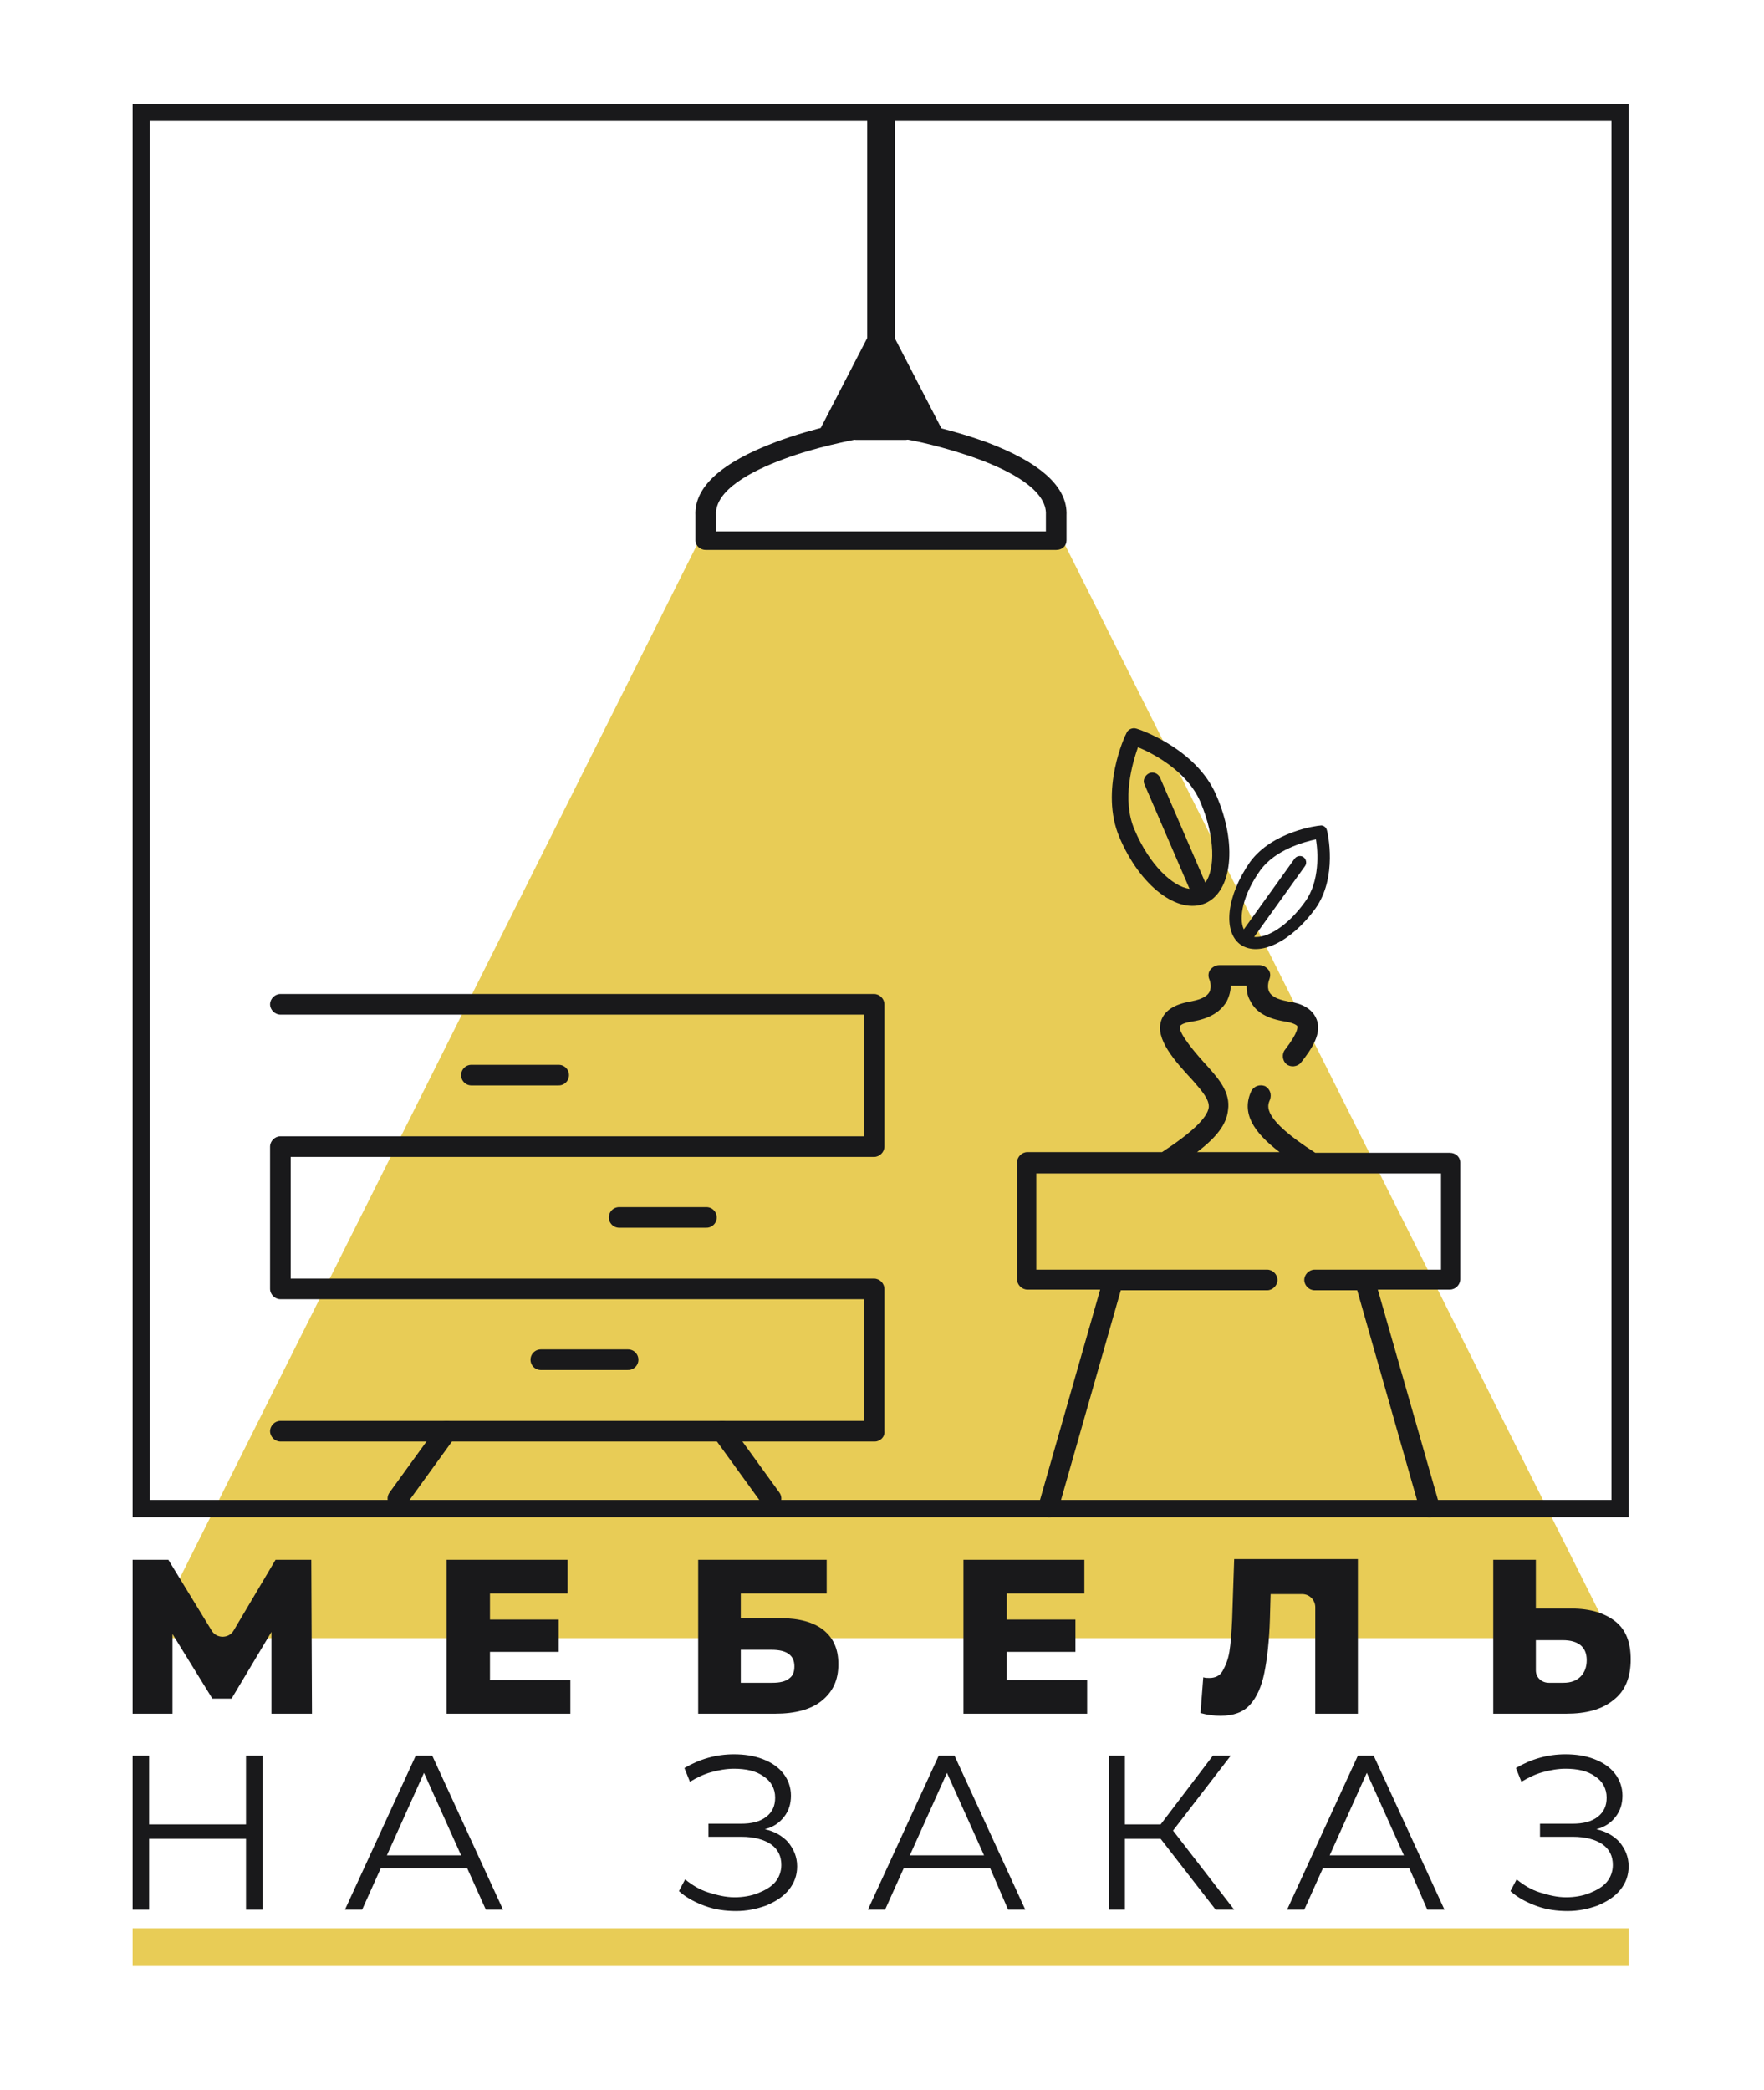 <?xml version="1.0" encoding="UTF-8"?> <!-- Generator: Adobe Illustrator 22.1.0, SVG Export Plug-In . SVG Version: 6.00 Build 0) --> <svg xmlns="http://www.w3.org/2000/svg" xmlns:xlink="http://www.w3.org/1999/xlink" x="0px" y="0px" viewBox="0 0 256.7 304" style="enable-background:new 0 0 256.7 304;" xml:space="preserve"> <style type="text/css"> .st0{fill:#E8CC56;} .st1{fill:#19191B;} .st2{fill:none;stroke:#19191B;stroke-width:3;stroke-linecap:round;stroke-linejoin:round;stroke-miterlimit:10;} </style> <g id="BACKGROUND"> </g> <g id="OBJECTS"> <g> <polygon class="st0" points="154.4,78.1 102,78.1 21.8,238.3 234.6,238.3 "></polygon> <rect x="19.3" y="280.5" class="st0" width="217.7" height="5.5"></rect> <g> <path class="st1" d="M237.1,220.7H19.3V15.1h217.7V220.7z M21.8,218.2h212.7V17.6H21.8V218.2z"></path> </g> <g> <g> <g> <path class="st1" d="M131.7,64h-7.1c-0.8,0-1.5-0.6-1.5-1.4v-5.3c0-2.5,2.3-4.5,5.1-4.5c2.8,0,5.1,2,5.1,4.5v5.3 C133.3,63.3,132.6,64,131.7,64z M126.2,61.2h4v-3.9c0-1-0.9-1.8-2-1.8c-1.1,0-2,0.8-2,1.8V61.2z"></path> <path class="st1" d="M153.7,80h-51c-0.8,0-1.5-0.6-1.5-1.4V75c-0.2-4.1,3.7-7.7,11.7-10.7c5.6-2.1,11.2-3.1,11.4-3.1 c0.1,0,0.2,0,0.3,0h6.3c0.1,0,0.2-0.1,0.2-0.1c0.5-0.2,1.1-0.1,1.5,0.2c1.5,0.3,6.2,1.3,10.9,3c8,3,11.9,6.6,11.7,10.7v3.6 C155.2,79.4,154.6,80,153.7,80z M104.2,77.3h48V75c0,0,0,0,0-0.1c0.2-3.6-5.2-6.4-9.8-8.1c-4.9-1.8-9.8-2.8-10.7-2.9 c0,0,0,0-0.1,0h-6.9c-0.9,0.2-5.9,1.1-10.7,2.9c-4.6,1.7-10,4.5-9.8,8.1L104.2,77.3z"></path> </g> <rect x="126.2" y="16.1" class="st1" width="4" height="38.1"></rect> </g> </g> <g> <path class="st1" d="M38.2,255.4v22.4h-2.4v-10.3H21.7v10.3h-2.4v-22.4h2.4v10h14.1v-10H38.2z"></path> <path class="st1" d="M68,271.8H55.4l-2.7,6h-2.5l10.3-22.4h2.4l10.3,22.4h-2.5L68,271.8z M67.1,269.9l-5.4-12l-5.4,12H67.1z"></path> <path class="st1" d="M114.7,268c0.8,1,1.3,2.1,1.3,3.5c0,1.3-0.4,2.4-1.2,3.4c-0.8,1-1.9,1.7-3.3,2.3c-1.4,0.5-2.8,0.8-4.4,0.8 c-1.5,0-3-0.2-4.4-0.7c-1.4-0.5-2.8-1.2-3.9-2.2l0.9-1.7c1,0.8,2.1,1.5,3.4,1.9c1.3,0.4,2.5,0.7,3.8,0.7c1.2,0,2.4-0.2,3.4-0.6 c1-0.4,1.9-0.9,2.5-1.6s0.9-1.6,0.9-2.5c0-1.3-0.5-2.3-1.5-3c-1-0.7-2.5-1.1-4.3-1.1h-4.8v-1.9h4.7c1.6,0,2.8-0.3,3.7-1 c0.9-0.7,1.3-1.6,1.3-2.8c0-1.3-0.6-2.4-1.7-3.1c-1.1-0.8-2.6-1.1-4.3-1.1c-1.1,0-2.2,0.2-3.3,0.5s-2.1,0.8-3.1,1.4l-0.8-2 c2.2-1.3,4.6-2,7.2-2c1.5,0,2.9,0.2,4.2,0.7c1.3,0.5,2.3,1.2,3,2.1c0.7,0.9,1.1,2,1.1,3.2c0,1.2-0.3,2.2-1,3.1 c-0.7,0.9-1.6,1.5-2.8,1.8C112.7,266.4,113.9,267.1,114.7,268z"></path> <path class="st1" d="M144.1,271.8h-12.6l-2.7,6h-2.5l10.3-22.4h2.3l10.3,22.4h-2.5L144.1,271.8z M143.2,269.9l-5.4-12l-5.4,12 H143.2z"></path> <path class="st1" d="M168.9,267.5h-5.2v10.3h-2.3v-22.4h2.3v10h5.2l7.6-10h2.6l-8.4,10.9l8.9,11.5h-2.7L168.9,267.5z"></path> <path class="st1" d="M205.1,271.8h-12.6l-2.7,6h-2.5l10.3-22.4h2.3l10.3,22.4h-2.5L205.1,271.8z M204.3,269.9l-5.4-12l-5.4,12 H204.3z"></path> <path class="st1" d="M235.7,268c0.8,1,1.3,2.1,1.3,3.5c0,1.3-0.4,2.4-1.2,3.4c-0.8,1-1.9,1.7-3.3,2.3c-1.4,0.5-2.8,0.8-4.4,0.8 c-1.5,0-3-0.2-4.4-0.7c-1.4-0.5-2.8-1.2-3.9-2.2l0.9-1.7c1,0.8,2.1,1.5,3.4,1.9c1.3,0.4,2.5,0.7,3.8,0.7c1.2,0,2.4-0.2,3.4-0.6 c1-0.4,1.9-0.9,2.5-1.6s0.9-1.6,0.9-2.5c0-1.3-0.5-2.3-1.5-3c-1-0.7-2.5-1.1-4.3-1.1h-4.8v-1.9h4.7c1.6,0,2.8-0.3,3.7-1 s1.3-1.6,1.3-2.8c0-1.3-0.6-2.4-1.7-3.1c-1.1-0.8-2.6-1.1-4.3-1.1c-1.1,0-2.2,0.2-3.3,0.5c-1.1,0.3-2.1,0.8-3.1,1.4l-0.8-2 c2.2-1.3,4.6-2,7.2-2c1.5,0,2.9,0.2,4.2,0.7c1.3,0.5,2.3,1.2,3,2.1c0.7,0.9,1.1,2,1.1,3.2c0,1.2-0.3,2.2-1,3.1 c-0.7,0.9-1.6,1.5-2.8,1.8C233.7,266.4,234.9,267.1,235.7,268z"></path> </g> <g> <path class="st1" d="M39.5,249.3l0-11.9l-5.8,9.7h-2.8l-5.8-9.4v11.6h-5.8v-22.4h5.2l6.3,10.3c0.7,1.2,2.5,1.2,3.2,0l6.1-10.3 h5.2l0.1,22.4H39.5z"></path> <path class="st1" d="M83,244.4v4.9h-18v-22.4h17.6v4.9H71.3v3.8h10v4.7h-10v4.1H83z"></path> <path class="st1" d="M101.6,226.9h18.7v4.9h-12.5v3.6h5.8c2.7,0,4.8,0.6,6.2,1.7c1.5,1.2,2.2,2.8,2.2,5c0,2.3-0.8,4-2.4,5.3 c-1.6,1.3-3.9,1.9-6.8,1.9h-11.2V226.9z M112.4,244.8c1.1,0,1.9-0.2,2.4-0.6c0.6-0.4,0.8-1,0.8-1.8c0-1.6-1.1-2.4-3.3-2.4h-4.5 v4.8H112.4z"></path> <path class="st1" d="M158.2,244.4v4.9h-18v-22.4h17.6v4.9h-11.3v3.8h10v4.7h-10v4.1H158.2z"></path> <path class="st1" d="M197.6,226.9v22.4h-6.2v-15.5c0-1-0.8-1.9-1.9-1.9h-4.6l-0.1,3.6c-0.1,3.2-0.4,5.8-0.8,7.8 c-0.4,2-1.1,3.6-2.1,4.7s-2.4,1.6-4.3,1.6c-0.9,0-1.8-0.1-2.9-0.4l0.4-5.2c0.3,0.1,0.6,0.1,0.9,0.1c0.8,0,1.5-0.3,1.9-1 s0.8-1.6,1-2.8c0.2-1.2,0.3-2.7,0.4-4.6l0.3-8.9H197.6z"></path> <path class="st1" d="M235.1,235.9c1.5,1.2,2.2,3,2.2,5.5c0,2.6-0.8,4.6-2.5,5.9c-1.7,1.4-4,2-6.9,2h-10.6v-22.4h6.2v7.1h5.2 C231.5,234,233.6,234.7,235.1,235.9z M230,243.9c0.6-0.6,0.9-1.4,0.9-2.4c0-1.9-1.2-2.9-3.5-2.9h-3.9v4.4c0,1,0.8,1.8,1.9,1.8 h2.1C228.6,244.8,229.4,244.5,230,243.9z"></path> </g> <polygon class="st1" points="128.2,45.3 119,63.1 137.4,63.1 "></polygon> <g> <g> <path class="st1" d="M127.3,209.7H40.8c-0.8,0-1.5-0.7-1.5-1.5s0.7-1.5,1.5-1.5h84.9V189H40.8c-0.8,0-1.5-0.7-1.5-1.5v-20.7 c0-0.8,0.7-1.5,1.5-1.5h84.9v-17.7H40.8c-0.8,0-1.5-0.7-1.5-1.5s0.7-1.5,1.5-1.5h86.4c0.8,0,1.5,0.7,1.5,1.5v20.7 c0,0.8-0.7,1.5-1.5,1.5H42.3V186h84.9c0.8,0,1.5,0.7,1.5,1.5v20.7C128.8,209,128.1,209.7,127.3,209.7z"></path> <g> <line class="st2" x1="90.1" y1="177.1" x2="102.8" y2="177.1"></line> </g> <g> <line class="st2" x1="78.7" y1="197.8" x2="91.4" y2="197.8"></line> </g> <g> <line class="st2" x1="105.1" y1="208.2" x2="112.2" y2="218"></line> <line class="st2" x1="65" y1="208.2" x2="57.9" y2="218"></line> </g> <g> <line class="st2" x1="68.6" y1="156.4" x2="81.3" y2="156.4"></line> </g> </g> </g> <g> <path class="st1" d="M175.4,131.4c3.9-1.7,4.7-8.6,1.6-15.7c-2.9-6.8-11.2-9.6-11.6-9.7c-0.6-0.2-1.3,0.1-1.5,0.7 c-0.2,0.3-3.9,8.3-1,15.1C165.9,128.9,171.4,133.1,175.4,131.4z M165.6,108.7c2.2,0.9,7.2,3.5,9.1,8c2.2,5.2,2.1,9.8,0.7,11.7 l-6.6-15.3c-0.3-0.6-1-0.9-1.6-0.6c-0.6,0.3-0.9,1-0.7,1.5l6.6,15.3c-2.4-0.3-5.8-3.4-8-8.6C163.2,116.3,164.8,111,165.6,108.7z"></path> <path class="st1" d="M180.5,137.4c2.7,1.9,7.4-0.4,10.9-5.2c3.3-4.6,1.8-11.1,1.7-11.4c-0.1-0.5-0.6-0.8-1-0.7 c-0.3,0-6.9,0.8-10.2,5.3C178.5,130.3,177.9,135.5,180.5,137.4z M183.4,126.6c2.2-3,6.3-4.1,8.1-4.5c0.3,1.8,0.6,6.1-1.6,9.1 c-2.5,3.5-5.5,5.3-7.4,5.1l7.4-10.3c0.3-0.4,0.2-1-0.2-1.3c-0.4-0.3-1-0.2-1.3,0.2l-7.4,10.3 C180.2,133.5,180.9,130.1,183.4,126.6z"></path> <path class="st1" d="M211,167.7h-19.6c-7.8-5-7-6.8-6.6-7.7c0.3-0.8,0-1.6-0.7-2c-0.8-0.3-1.6,0-2,0.7c-1.5,3.2,0.3,6,4.1,8.9 h-12c2.9-2.2,4.3-4.1,4.5-6.1c0.4-2.6-1.4-4.6-3-6.4c-1.3-1.4-4.3-4.8-4-5.8c0.1-0.2,0.5-0.5,1.8-0.7c2.5-0.4,4.1-1.4,5-2.9 c0.4-0.8,0.6-1.6,0.6-2.3h2.3c0,0.7,0.1,1.5,0.6,2.3c0.8,1.6,2.5,2.5,5,2.9c1.3,0.2,1.8,0.6,1.8,0.7c0,0.1,0.2,0.8-1.8,3.4 c-0.5,0.6-0.4,1.6,0.2,2.1c0.6,0.5,1.6,0.4,2.1-0.2c1.6-2,3.1-4.3,2.3-6.3c-0.8-2.1-3.3-2.5-4.1-2.6c-1-0.2-2.3-0.5-2.8-1.4 c-0.4-0.8,0-1.8,0-1.8c0.2-0.5,0.2-1-0.1-1.4c-0.3-0.4-0.8-0.7-1.3-0.7h-5.9c-0.5,0-1,0.3-1.3,0.7c-0.3,0.4-0.3,1-0.1,1.4 c0,0,0.4,1,0,1.8c-0.5,0.9-1.8,1.2-2.8,1.4c-2.3,0.4-3.7,1.3-4.2,2.7c-1,2.7,2,6,4.6,8.8c1.4,1.6,2.4,2.8,2.3,3.9 c-0.2,1.5-2.5,3.7-6.8,6.5h-19.6c-0.8,0-1.5,0.7-1.5,1.5v17c0,0.8,0.7,1.5,1.5,1.5h10.6l-8.9,31.1c-0.2,0.8,0.2,1.6,1,1.9 c0.1,0,0.3,0.1,0.4,0.1c0.7,0,1.3-0.4,1.4-1.1l9.1-31.9h21.3c0.8,0,1.5-0.7,1.5-1.5s-0.7-1.5-1.5-1.5h-33.6v-14h18.6h21.7h18.6 v14h-18.4c-0.8,0-1.5,0.7-1.5,1.5s0.7,1.5,1.5,1.5h6.2l9.1,31.9c0.2,0.7,0.8,1.1,1.4,1.1c0.1,0,0.3,0,0.4-0.1 c0.8-0.2,1.3-1.1,1-1.9l-8.9-31.1H211c0.8,0,1.5-0.7,1.5-1.5v-17C212.5,168.3,211.8,167.7,211,167.7z"></path> </g> </g> </g> </svg> 